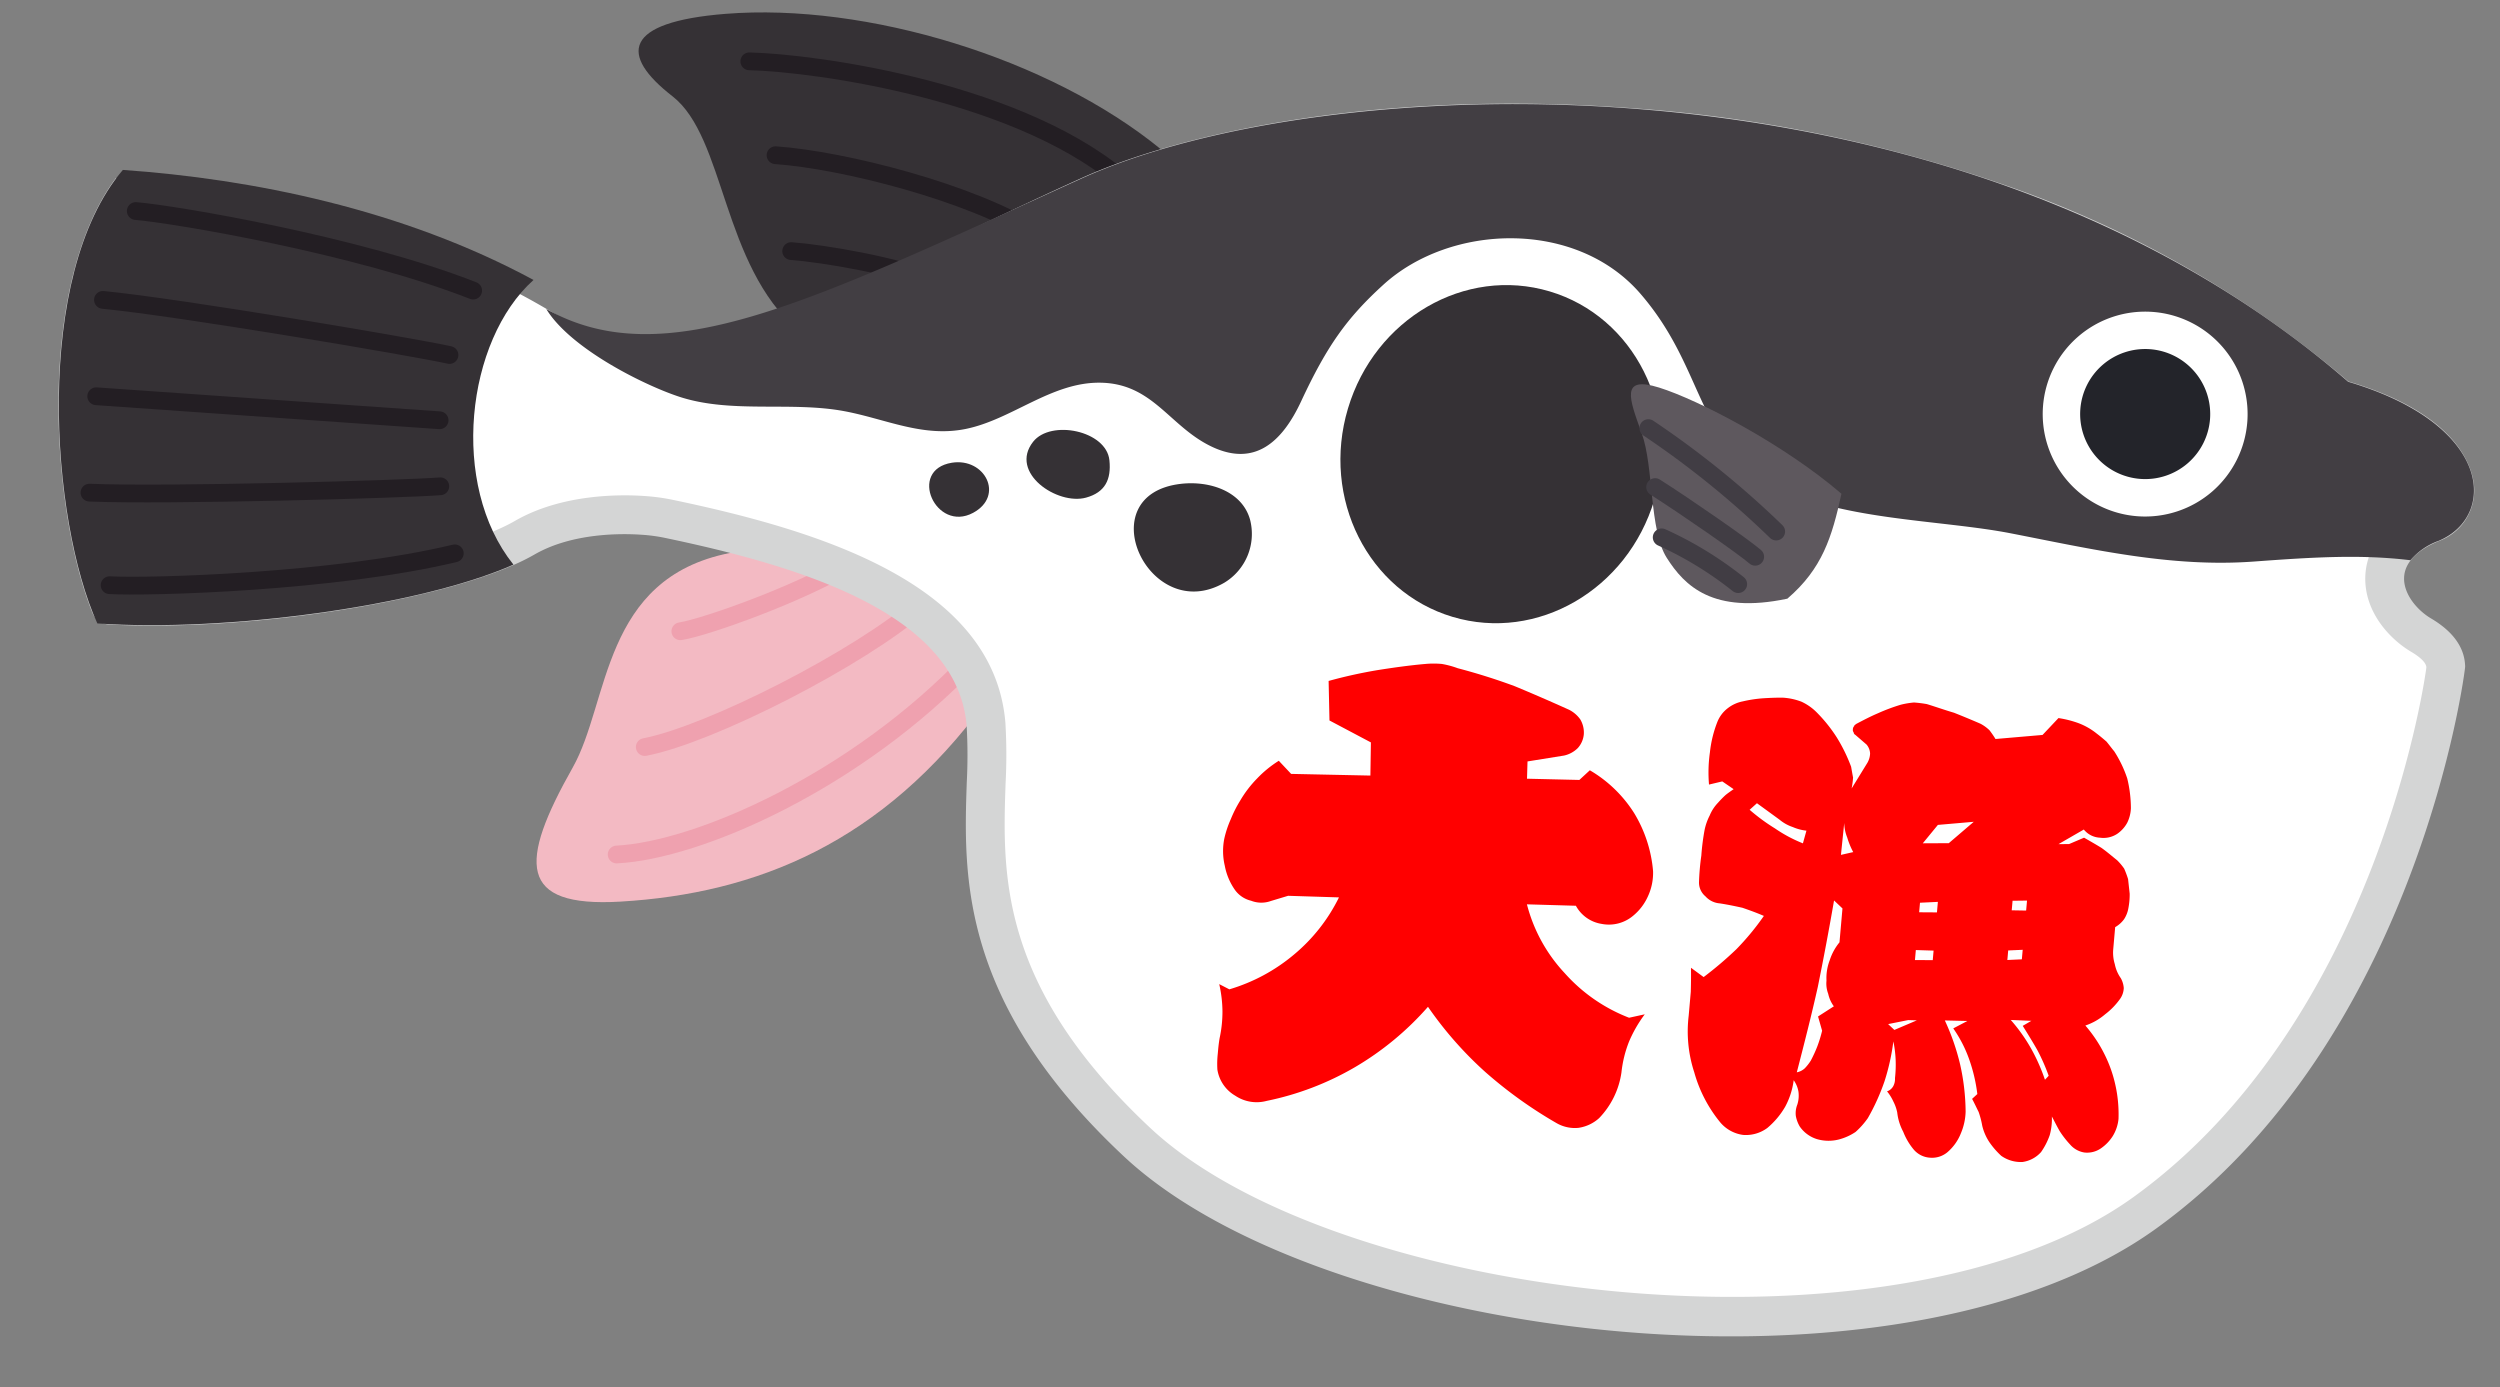 <svg xmlns="http://www.w3.org/2000/svg" width="248.188" height="137.72" viewBox="0 0 248.188 137.72">
  <rect x="0" y="0" width="248.188" height="137.72" fill="#808080" stroke="none"/>
  <g id="グループ_21514" data-name="グループ 21514" transform="translate(3319.898 -6797.961) rotate(25)">
    <g id="グループ_21513" data-name="グループ 21513" transform="translate(-129.528 7557.168) rotate(-21)">
      <path id="パス_89201" data-name="パス 89201" d="M43.373,35.509C34.165,50.12,22.054,56.046,8.6,57.79-1.549,59.1-1.714,54.623,2.946,44.842,6.154,38.1,4.5,25.907,17.01,22.51L60.122,0Z" transform="translate(50.65 31.384)" fill="#f3bac3"/>
      <path id="パス_89202" data-name="パス 89202" d="M0,21.676C8.065,20.7,23.231,12.732,33.728,0" transform="translate(58.55 62.858)" fill="none" stroke="#efa1af" stroke-linecap="round" stroke-miterlimit="10" stroke-width="1.764"/>
      <path id="パス_89203" data-name="パス 89203" d="M0,15.993C6.417,14.29,20.78,5.643,26.353,0" transform="translate(60.589 57.704)" fill="none" stroke="#efa1af" stroke-linecap="round" stroke-miterlimit="10" stroke-width="1.764"/>
      <path id="パス_89204" data-name="パス 89204" d="M0,7.972C2.527,7.389,11.754,3.337,16.429,0" transform="translate(63.311 54.013)" fill="none" stroke="#efa1af" stroke-linecap="round" stroke-miterlimit="10" stroke-width="1.764"/>
      <path id="パス_89205" data-name="パス 89205" d="M52.434,10.94C40.742,2.661,22.194-1.558,8.353.528-1.761,2.054-1.873,5.335,3.666,9.052S9.706,25.4,17.729,31.384Z" transform="translate(55.153)" fill="#353135"/>
      <path id="パス_89206" data-name="パス 89206" d="M0,.038c6.539-.31,27.7,1.1,38.516,9.746" transform="translate(66.195 5.028)" fill="none" stroke="#231e23" stroke-linecap="round" stroke-miterlimit="10" stroke-width="1.764"/>
      <path id="パス_89207" data-name="パス 89207" d="M0,0C6.75,0,19.722,2.36,26.366,5.976" transform="translate(69.441 14.181)" fill="none" stroke="#231e23" stroke-linecap="round" stroke-miterlimit="10" stroke-width="1.764"/>
      <path id="パス_89208" data-name="パス 89208" d="M0,0c3.056,0,10.757.736,14.555,2.11" transform="translate(71.655 23.569)" fill="none" stroke="#231e23" stroke-linecap="round" stroke-miterlimit="10" stroke-width="1.764"/>
      <path id="パス_89209" data-name="パス 89209" d="M210.45,103.912c23.143-19.286,26.162-54.508,26.017-56.123-.1-1.17-.972-2.152-2.653-2.992-2-1-4.019-3.141-4.019-5.68,0-1.53.735-3.724,4.235-5.473a3.453,3.453,0,0,0,2.1-3.607c-.328-2.673-3.577-6.176-11.716-7.981l-.4-.091-.327-.247a103.848,103.848,0,0,0-35.1-16.848A140.747,140.747,0,0,0,151.163,0c-24.217,0-42.893,5.43-52.3,10.517-5.107,2.76-9.594,5.322-13.553,7.581C73.42,24.88,65.56,29.361,58.086,29.361a20.444,20.444,0,0,1-9.947-2.723c-14.917-8.13-32.07-10.008-44.169-10.1C.955,21.2-.414,28.6.109,37.523c.44,7.5,2.235,15.3,4.638,20.306,13.872-.251,33.624-4.861,40.582-9.552,4.049-2.73,9.43-3.027,11.555-3.027a18.353,18.353,0,0,1,2.454.148C73.7,47.359,90.423,51.2,92.3,63.587,93.728,73,89.59,87.2,110.162,103.912S187.307,123.2,210.45,103.912Z" transform="translate(1.927 5.518)" fill="#fff"/>
      <path id="パス_89210" data-name="パス 89210" d="M163.466,121.252c19.291,0,38.61-4.318,50.145-13.932,24.663-20.551,26.733-57.445,26.7-57.776-.162-1.86-1.41-3.391-3.709-4.542-1.425-.711-2.955-2.251-2.955-3.958,0-1.789,1.724-3.025,3.169-3.748a5.35,5.35,0,0,0,3.147-5.573c-.2-1.608-1.733-7.073-13.2-9.62A105.783,105.783,0,0,0,191.026,4.936,142.719,142.719,0,0,0,153.09,0c-24.584,0-43.607,5.552-53.213,10.749-5.111,2.763-9.6,5.323-13.556,7.581L88.2,21.7c3.976-2.268,8.442-4.818,13.516-7.559C110.9,9.168,129.226,3.857,153.09,3.857A138.754,138.754,0,0,1,190,8.656a101.916,101.916,0,0,1,34.452,16.529l.323.243a1.912,1.912,0,0,0,.739.345l.4.089c7.67,1.7,10.035,4.783,10.226,6.335.033.266.134,1.06-1.045,1.648-4.612,2.305-5.3,5.5-5.3,7.2,0,3.594,2.741,6.236,5.088,7.408.571.285,1.54.853,1.592,1.432.006.286-2.218,35.213-25.331,54.474-22.387,18.655-78.273,15.879-97.838-.016-16-13-16.407-24.127-16.73-33.064a54.565,54.565,0,0,0-.437-6.052C94.063,51.573,76.551,47.468,61.526,45.415a20.325,20.325,0,0,0-2.715-.166c-2.3,0-8.139.328-12.634,3.356C39.836,52.881,21.25,57.3,7.9,57.793A58.861,58.861,0,0,1,3.961,39.337c-.495-8.472.768-15.516,3.555-19.83L4.277,17.414c-3.23,5-4.71,12.863-4.167,22.15.453,7.713,2.3,15.771,4.825,21.028A1.9,1.9,0,0,0,6.71,61.685c14.5-.262,34.342-4.972,41.624-9.88,3.613-2.436,8.531-2.7,10.478-2.7a16.427,16.427,0,0,1,2.188.13C74.7,51.109,90.634,54.681,92.324,65.8a52.06,52.06,0,0,1,.4,5.614c.333,9.2.789,21.809,18.152,35.918C121.785,116.2,142.611,121.251,163.466,121.252Z" transform="translate(0 3.59)" fill="#d4d5d5"/>
      <path id="パス_89211" data-name="パス 89211" d="M0,27.371c12.221,5.779,26.039-2.532,52.1-16.626C75.45-1.886,137.709-8.954,178.949,22.1c14.7,3.264,15.667,12.319,10.053,15.129a6.554,6.554,0,0,0-2.649,2.113c-4.959-.254-9.741.384-15.5,1.215-8.159,1.179-16.161-.113-24.262-1.112-7.2-.889-17.568-.05-24.143-3.317-7.812-3.883-7.326-10.938-14.2-17.852-6.886-6.929-19.3-5.65-25.54.92C79.354,22.711,77.577,25.6,75.4,31.277c-1.576,4.109-4.129,6.944-8.711,5.051-4.23-1.747-6.157-5.8-11.338-5.494-4.842.286-8.469,4.262-12.986,5.512-4.2,1.161-8-.448-12.179-.924-5.3-.6-10.98,1-16.18-.228C10.615,34.393,2.753,31.24,0,27.371Z" transform="translate(47.801 3.628)" fill="#423e43"/>
      <path id="パス_89212" data-name="パス 89212" d="M20.339,10.172A10.17,10.17,0,1,0,10.17,20.346,10.172,10.172,0,0,0,20.339,10.172Z" transform="translate(196.703 20.157)" fill="#fff"/>
      <path id="パス_89213" data-name="パス 89213" d="M12.913,6.456a6.456,6.456,0,1,0-6.457,6.457A6.455,6.455,0,0,0,12.913,6.456Z" transform="translate(200.418 23.873)" fill="#23242a"/>
      <path id="パス_89214" data-name="パス 89214" d="M31.406,20.281C33.442,11.2,28.153,2.276,19.6.364S2.471,4.263.434,13.352s3.256,18,11.806,19.917S29.372,29.37,31.406,20.281Z" transform="translate(127.452 21.944)" fill="#353135"/>
      <path id="パス_89215" data-name="パス 89215" d="M21.539,9.469C15.46,4.944,6.711,1.159,2.743.216s-2.872,1.32-1.41,4.628,1.4,9.536,3.349,12.181,4.954,5.288,12.226,3.21C20.162,17.024,20.908,13.813,21.539,9.469Z" transform="translate(155.808 30.857)" fill="#5e585e"/>
      <path id="パス_89216" data-name="パス 89216" d="M46.3,8.053c-6.263,6.447-6.913,20.862-.019,28.33-9.03,4.793-28.131,8.706-40.8,8.706C.143,35.2-3.3,11.088,4.869,0,17.7,0,32.82,1.941,46.3,8.053Z" transform="translate(0.038 20.157)" fill="#353135"/>
      <path id="パス_89217" data-name="パス 89217" d="M9.348,9.639c-7.157,4.839-14.121-7.765-5-9.487C7.2-.385,10.488.468,11.462,3.227A5.658,5.658,0,0,1,9.348,9.639Z" transform="translate(107.5 43.77)" fill="#353135"/>
      <path id="パス_89218" data-name="パス 89218" d="M6.165,6.564C3.383,7.541-1.654,4.633.538,1.4,2.133-.954,7.726-.218,8.225,2.708,8.549,4.58,8.032,5.909,6.165,6.564Z" transform="translate(96.395 39.378)" fill="#353135"/>
      <path id="パス_89219" data-name="パス 89219" d="M4.541,4.916C.993,7.157-2.267,1.121,2.093.1,5.321-.648,7.567,3,4.541,4.916Z" transform="translate(86.941 43.314)" fill="#353135"/>
      <line id="線_3659" data-name="線 3659" x1="34.173" transform="translate(3.835 42.757)" fill="none" stroke="#231e23" stroke-linecap="round" stroke-miterlimit="10" stroke-width="1.764"/>
      <path id="パス_89220" data-name="パス 89220" d="M0,0C4.01.062,22.254,1.855,33.964,5.544" transform="translate(6.47 24.139)" fill="none" stroke="#231e23" stroke-linecap="round" stroke-miterlimit="10" stroke-width="1.764"/>
      <path id="パス_89221" data-name="パス 89221" d="M0,0C7.594.207,31.214,2.527,34.7,3.059" transform="translate(3.835 33.166)" fill="none" stroke="#231e23" stroke-linecap="round" stroke-miterlimit="10" stroke-width="1.764"/>
      <path id="パス_89222" data-name="パス 89222" d="M0,5.544C4.01,5.484,22.254,3.686,33.964,0" transform="translate(6.47 55.831)" fill="none" stroke="#231e23" stroke-linecap="round" stroke-miterlimit="10" stroke-width="1.764"/>
      <path id="パス_89223" data-name="パス 89223" d="M0,3.058C7.594,2.848,31.214.529,34.7,0" transform="translate(3.835 49.291)" fill="none" stroke="#231e23" stroke-linecap="round" stroke-miterlimit="10" stroke-width="1.764"/>
      <path id="パス_89224" data-name="パス 89224" d="M0,0A90.946,90.946,0,0,1,13.375,9.355" transform="translate(157.77 35.164)" fill="none" stroke="#413d44" stroke-linecap="round" stroke-miterlimit="10" stroke-width="1.764"/>
      <path id="パス_89225" data-name="パス 89225" d="M0,0C3.192,1.729,9.132,5.262,10.393,6.208" transform="translate(158.849 40.956)" fill="none" stroke="#413d44" stroke-linecap="round" stroke-miterlimit="10" stroke-width="1.764"/>
      <path id="パス_89226" data-name="パス 89226" d="M0,0A35.853,35.853,0,0,1,7.9,4.1" transform="translate(159.848 45.89)" fill="none" stroke="#413d44" stroke-linecap="round" stroke-miterlimit="10" stroke-width="1.764"/>
    </g>
    <g id="グループ_21512" data-name="グループ 21512" transform="translate(-1.372 7572.242) rotate(-26)">
      <path id="パス_89180" data-name="パス 89180" d="M28.129,2.9l4.614-.809L34.17.285a10.182,10.182,0,0,1,2.045.333,6.58,6.58,0,0,1,1.855.856c.38.238.714.476,1.046.713.285.285.571.618.856.9A11.788,11.788,0,0,1,41.495,5.66a12.652,12.652,0,0,1,.618,2.9,3.559,3.559,0,0,1-.238,1.475,3.171,3.171,0,0,1-.9,1.189,2.478,2.478,0,0,1-1.665.523,2.188,2.188,0,0,1-1.665-.666l-2.378,1.665,1.046-.1,1.427-.761c.618.285,1.237.571,1.808.856.571.333,1.094.714,1.665,1.094a5.772,5.772,0,0,1,.761.761,9.5,9.5,0,0,1,.476,1l.285,1.427a7.142,7.142,0,0,1,0,1.427A2.908,2.908,0,0,1,42.4,19.6a2.816,2.816,0,0,1-.808.856v2.188a3.88,3.88,0,0,0,.285,1.475,3.62,3.62,0,0,0,.714,1.332,2.357,2.357,0,0,1,.38.951,2,2,0,0,1-.238,1.047,7.037,7.037,0,0,1-1.379,1.712A5.922,5.922,0,0,1,39.5,30.442a13.646,13.646,0,0,1,2.9,4.091,13.462,13.462,0,0,1,1.189,4.852,3.994,3.994,0,0,1-.428,1.76,4.213,4.213,0,0,1-1.094,1.332A2.407,2.407,0,0,1,40.5,43a2.356,2.356,0,0,1-1.474-.666A9.242,9.242,0,0,1,37.88,41.1c-.333-.476-.618-.951-.9-1.379a6.141,6.141,0,0,1-.047,1.855,6.846,6.846,0,0,1-.714,1.76,3.023,3.023,0,0,1-1.76,1.142,3.365,3.365,0,0,1-2.14-.428,7.9,7.9,0,0,1-1.284-1.237,5.049,5.049,0,0,1-.856-1.57,8.689,8.689,0,0,0-.476-1.332c-.238-.38-.476-.809-.761-1.237l.476-.523a16.064,16.064,0,0,0-1.094-3.33,12.8,12.8,0,0,0-1.855-2.949l1.332-.856-2.235.143a22.59,22.59,0,0,1,1.9,4.233A22.084,22.084,0,0,1,28.414,40a5.9,5.9,0,0,1-.285,2.188,4.771,4.771,0,0,1-1.189,2,2.376,2.376,0,0,1-1.665.666,2.3,2.3,0,0,1-1.665-.666,6.349,6.349,0,0,1-1.189-1.665,5.279,5.279,0,0,1-.761-1.855,4.173,4.173,0,0,0-.476-1.046,4.528,4.528,0,0,0-.714-.951,1.111,1.111,0,0,0,.571-.571,1.526,1.526,0,0,0,.1-.809,12.124,12.124,0,0,0-.1-1.855,11.67,11.67,0,0,0-.38-1.76,21.874,21.874,0,0,1-.523,4,21.231,21.231,0,0,1-1.332,3.805,7.9,7.9,0,0,1-1.094,1.475,5.427,5.427,0,0,1-1.617.9A4.111,4.111,0,0,1,13.954,44,3.232,3.232,0,0,1,12.146,42.9a3.187,3.187,0,0,1-.476-1,2.323,2.323,0,0,1,.047-1.142,2.923,2.923,0,0,0,0-1.284,2.7,2.7,0,0,0-.571-1.094,7.519,7.519,0,0,1-.618,2.711,7.938,7.938,0,0,1-1.57,2.236,3.578,3.578,0,0,1-2.331.9,3.582,3.582,0,0,1-2.331-1,13.578,13.578,0,0,1-3.044-4.757A13.039,13.039,0,0,1,.207,32.916V30.537c-.047-.761-.1-1.522-.19-2.378l1.332.809a36.256,36.256,0,0,0,3-3.044A25.689,25.689,0,0,0,6.772,22.4c-.714-.238-1.427-.428-2.188-.618-.761-.1-1.522-.19-2.283-.238a2.127,2.127,0,0,1-1.474-.571A1.781,1.781,0,0,1,.065,19.6a24.038,24.038,0,0,1,0-2.616,23.154,23.154,0,0,1,.1-2.569,5.611,5.611,0,0,1,.38-1.474,4.038,4.038,0,0,1,.713-1.332A9.956,9.956,0,0,1,1.92,10.8c.19-.19.476-.428.761-.666L1.492,9.466.207,9.894a14.19,14.19,0,0,1-.19-3.187A11.614,11.614,0,0,1,.493,3.615a3.2,3.2,0,0,1,.9-1.427,3.5,3.5,0,0,1,1.427-.809A12.985,12.985,0,0,1,4.774.9c.666-.1,1.332-.19,2-.238A6.21,6.21,0,0,1,8.627.9a5.19,5.19,0,0,1,1.57.9,14.782,14.782,0,0,1,2.235,2.331A16.356,16.356,0,0,1,14.1,6.9c.1.38.19.713.285,1.046a8.035,8.035,0,0,1-.048,1.094l1.332-2.664a2,2,0,0,0,.19-.951,1.477,1.477,0,0,0-.428-.856L14.239,3.71a.316.316,0,0,1-.19-.238.349.349,0,0,1-.1-.285.452.452,0,0,1,.1-.333c0-.1.1-.143.19-.238.666-.428,1.332-.856,2.045-1.237A18.47,18.47,0,0,1,18.473.333,8.393,8.393,0,0,1,19.757,0a12.508,12.508,0,0,1,1.284.047c.9.19,1.807.428,2.759.618q1.427.428,2.711.856a3.894,3.894,0,0,1,.951.571A9.967,9.967,0,0,1,28.129,2.9ZM4.441,12.034A18.934,18.934,0,0,0,7.1,13.651a14.02,14.02,0,0,0,2.9,1.237l.238-1.284a4.667,4.667,0,0,1-1.379-.238,4.069,4.069,0,0,1-1.38-.618L5.107,11.321Zm9.133,8.229q-.357,4.281-.856,8.7c-.38,2.854-.856,5.755-1.332,8.61a1.6,1.6,0,0,0,.761-.476,4.717,4.717,0,0,0,.523-.809,13.459,13.459,0,0,0,.523-1.475,12.967,12.967,0,0,0,.333-1.57L13,31.869l1.474-1.142a3.226,3.226,0,0,1-.666-1.189,2.833,2.833,0,0,1-.285-1.284,4.916,4.916,0,0,1,.143-2.045,5.381,5.381,0,0,1,.809-1.855V20.977Zm.285-4.566,1.189-.381a7.587,7.587,0,0,1-.714-1.379,4.088,4.088,0,0,1-.428-1.427Zm6.8,16.839,2.14-1.142-.856.048-1.95.571Zm2.521-20.644-1.332,1.95,2.568-.238L26.7,11.273ZM22.088,19.74v.951l1.76-.143V19.5Zm0,5.708,1.76-.143v-.951l-1.76.1Zm10.56-6.85-1.427.143v.951l1.427-.1Zm0,5.851V23.5l-1.427.19v.951Zm-.571,6.088a16.669,16.669,0,0,1,2.236,2.616,18.489,18.489,0,0,1,1.665,3l.333-.428A19.749,19.749,0,0,0,34.978,33.3c-.523-.761-1.094-1.522-1.665-2.283l.809-.571Z" transform="matrix(0.995, 0.105, -0.105, 0.995, 51.762, 4.672)" fill="red"/>
      <path id="パス_89181" data-name="パス 89181" d="M9.406,6.564l-.428-3.9A48.372,48.372,0,0,1,13.64,1.189C15.162.809,16.779.428,18.4.143A8.9,8.9,0,0,1,20.013,0a8.836,8.836,0,0,1,1.617.285c1.95.333,3.9.761,5.8,1.284Q30.145,2.426,33,3.425a3.055,3.055,0,0,1,1.189.856,2.563,2.563,0,0,1,.476,1.427,2.336,2.336,0,0,1-.476,1.427,2.787,2.787,0,0,1-1.284.856l-3.568.9.1,1.712,5.185-.333.951-1.046a12.923,12.923,0,0,1,4.757,3.853A13.209,13.209,0,0,1,42.7,18.646a5.514,5.514,0,0,1-.285,2.521,5.277,5.277,0,0,1-1.332,2.093,3.722,3.722,0,0,1-3,1.046,3.525,3.525,0,0,1-2.711-1.57l-4.852.285a15.709,15.709,0,0,0,4.328,6.469,16.5,16.5,0,0,0,6.754,3.853l1.522-.476A12.822,12.822,0,0,0,41.8,35.722a11.617,11.617,0,0,0-.476,3.092,8.192,8.192,0,0,1-1.808,4.709,3.879,3.879,0,0,1-1.95,1.141,3.632,3.632,0,0,1-2.236-.285,43.48,43.48,0,0,1-7.468-4.424,36.808,36.808,0,0,1-6.231-5.946,29.471,29.471,0,0,1-6.707,6.612A28.8,28.8,0,0,1,6.5,44.712a3.807,3.807,0,0,1-3.139-.238,3.642,3.642,0,0,1-2-2.426,9.245,9.245,0,0,1-.1-1.57c0-.523,0-1,.048-1.57a12.408,12.408,0,0,0,.047-2.664A12.651,12.651,0,0,0,.8,33.581l1.046.428a17.814,17.814,0,0,0,6.088-4,17.288,17.288,0,0,0,3.948-6.041l-5.042.285-1.665.666a2.776,2.776,0,0,1-1.95.143,2.755,2.755,0,0,1-1.665-.9A6.128,6.128,0,0,1,.321,21.833a6.313,6.313,0,0,1-.285-2.664,10.157,10.157,0,0,1,.476-2,12.2,12.2,0,0,1,.761-1.9,11.238,11.238,0,0,1,1.475-2.331,11.1,11.1,0,0,1,2-1.95l1.332,1.189,7.849-.523-.238-3.282Z" transform="matrix(0.995, 0.105, -0.105, 0.995, 4.698, 0)" fill="red"/>
    </g>
  </g>
</svg>
